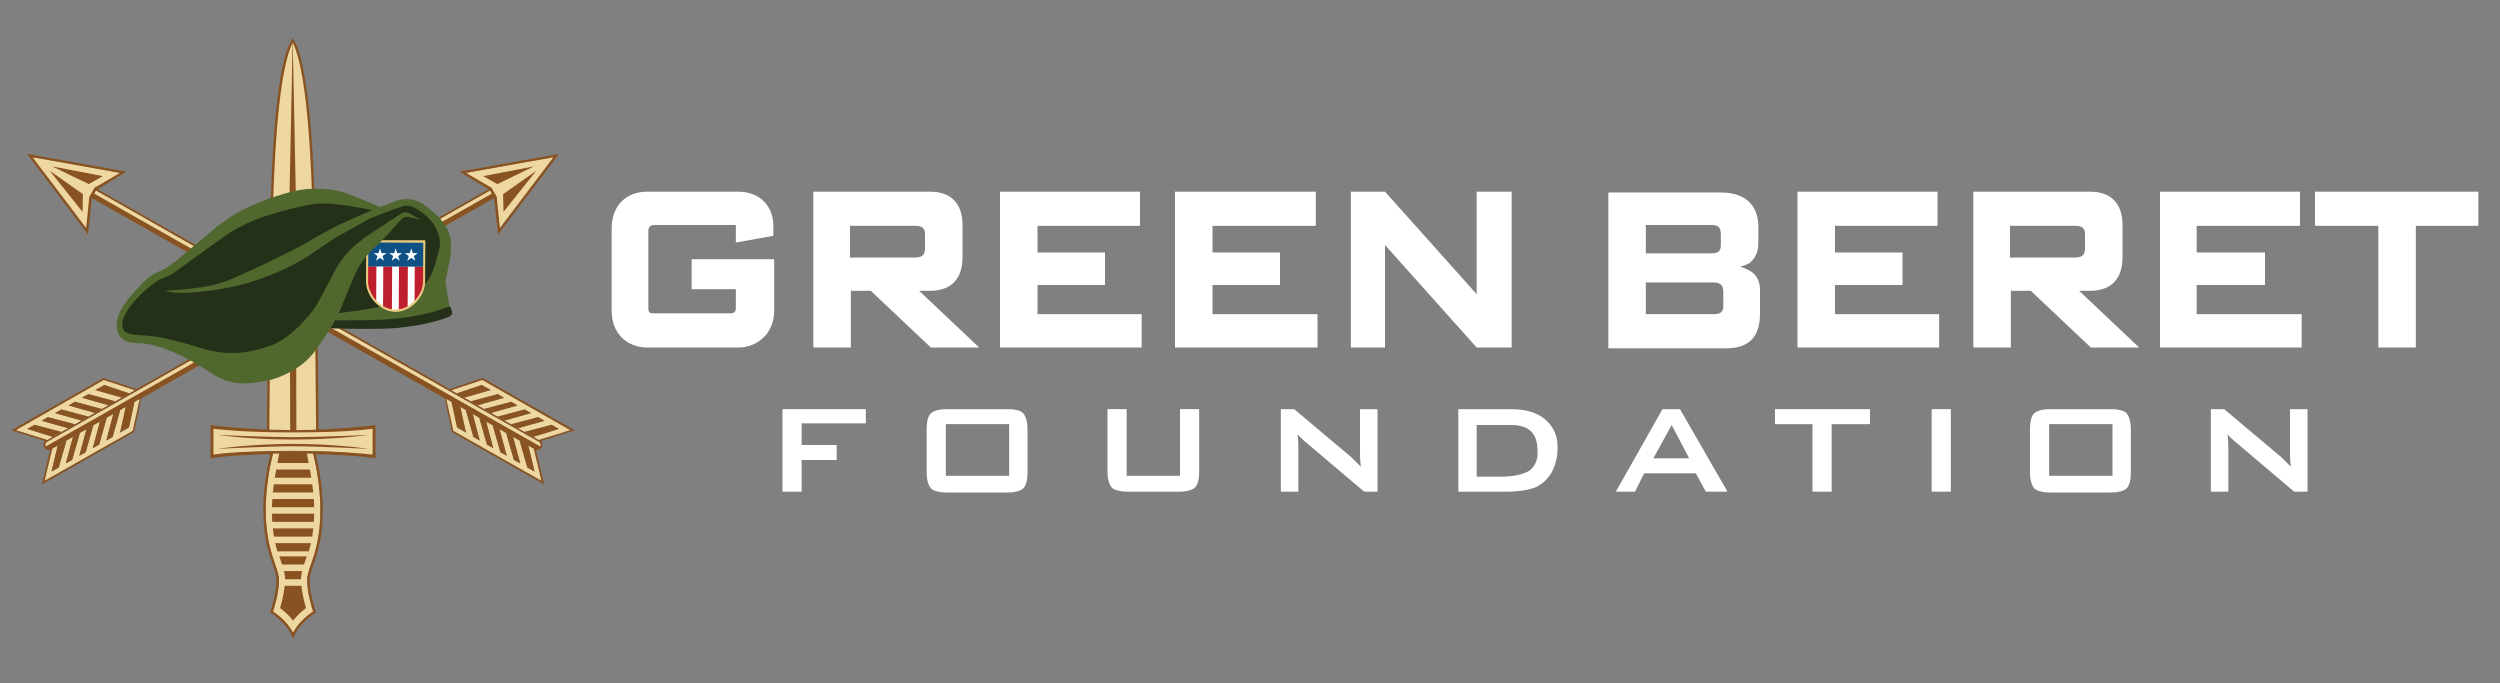 <svg xmlns="http://www.w3.org/2000/svg" xmlns:xlink="http://www.w3.org/1999/xlink" x="0px" y="0px" width="300px" height="82px" viewBox="0 0 300 82" style="enable-background:new 0 0 300 82;" xml:space="preserve"><rect x="0" y="0" width="300" height="82" fill="#808080" stroke="none"/><style type="text/css">	.st0{fill:none;}	.st1{fill:#FFFFFF;}	.st2{fill:#895221;}	.st3{fill:#EED7A1;}	.st4{fill:#636467;}	.st5{fill:#CA9740;}	.st6{fill:#C48F37;}	.st7{fill:#E2AD5D;}	.st8{fill:#27265F;}	.st9{fill:#243018;}	.st10{fill:#50672E;}	.st11{fill:#BE1E2D;}	.st12{fill:#0F5185;}	.st13{fill:#EBCA7F;}</style><g id="Layer_1">	<g>		<rect x="113.5" y="50.9" class="st0" width="7.6" height="6.2"></rect>		<path class="st0" d="M111,29.8v-1.6c0-0.8-0.2-1.1-1.1-1.1H102v3.8h7.9C110.7,30.9,111,30.5,111,29.8z"></path>		<path class="st0" d="M181.3,50.9h-4.1v6.2h3c1.5,0,2.6-0.2,3.3-0.7s1.1-1.3,1.1-2.5C184.6,51.9,183.5,50.9,181.3,50.9z"></path>		<polygon class="st0" points="198.4,55 202.7,55 200.5,51   "></polygon>		<path class="st0" d="M250.2,29.8v-1.6c0-0.8-0.2-1.1-1.1-1.1h-7.9v3.8h7.9C249.9,30.9,250.2,30.5,250.2,29.8z"></path>		<rect x="245.9" y="50.9" class="st0" width="7.6" height="6.2"></rect>		<path class="st0" d="M205.7,33.9h-8.2v3.8h8.2c0.8,0,1.1-0.4,1.1-1v-1.6C206.8,34.3,206.6,33.9,205.7,33.9z"></path>		<path class="st0" d="M206.5,29.3v-1.2c0-0.8-0.2-1.2-1.1-1.2h-7.9v3.4h7.9C206.2,30.4,206.5,30,206.5,29.3z"></path>		<polygon class="st1" points="93.9,59 96.2,59 96.2,55.2 100.4,55.2 100.4,53.4 96.2,53.4 96.2,50.8 103.9,50.8 103.9,49.1    93.9,49.1   "></polygon>		<path class="st1" d="M120.9,49.1h-7.3c-0.9,0-1.6,0.2-1.9,0.5s-0.5,0.9-0.5,1.9v5.2c0,0.9,0.2,1.5,0.5,1.9c0.3,0.3,1,0.5,1.9,0.5   h7.3c0.9,0,1.6-0.2,1.9-0.5s0.5-0.9,0.5-1.9v-5.2c0-0.9-0.2-1.5-0.5-1.9C122.5,49.3,121.9,49.1,120.9,49.1z M121.1,57.1h-7.6v-6.2   h7.6V57.1z"></path>		<path class="st1" d="M141.7,57.1h-6.5v-8h-2.3v7.5c0,0.9,0.2,1.5,0.5,1.9c0.3,0.3,1,0.5,1.9,0.5h6.2c0.9,0,1.6-0.2,1.9-0.5   c0.3-0.3,0.5-0.9,0.5-1.9v-7.5h-2.3v8H141.7z"></path>		<path class="st1" d="M163.2,54.3c0,0.2,0,0.8,0.1,1.7c-0.3-0.3-0.6-0.6-1.1-1.1l-6.9-5.8h-1.6V59h2.1v-5.3c0-0.4,0-0.9-0.1-1.6   c0.2,0.3,0.5,0.5,0.8,0.8l7.2,6.1h1.6v-9.9h-2.1V54.3z"></path>		<path class="st1" d="M185.5,50.4c-1-0.9-2.4-1.3-4.2-1.3H175V59h5.7c1.6,0,2.7-0.2,3.5-0.5c0.9-0.4,1.5-1,2-1.8   c0.4-0.8,0.7-1.7,0.7-2.7C187,52.5,186.5,51.3,185.5,50.4z M183.5,56.5c-0.7,0.4-1.8,0.7-3.3,0.7h-3V51h4.1c2.2,0,3.2,1,3.2,3.1   C184.6,55.1,184.2,56,183.5,56.5z"></path>		<path class="st1" d="M199.5,49.1l-5.6,9.9h2.3l1.1-2.2h6.2l1.2,2.2h2.6l-5.7-9.9H199.5z M198.4,55l2.2-4l2.1,4H198.4z"></path>		<polygon class="st1" points="213,50.9 217.5,50.9 217.5,59 219.8,59 219.8,50.9 224.4,50.9 224.4,49.1 213,49.1   "></polygon>		<rect x="231.8" y="49.1" class="st1" width="2.3" height="9.9"></rect>		<path class="st1" d="M253.3,49.1H246c-0.9,0-1.6,0.2-1.9,0.5c-0.3,0.3-0.5,0.9-0.5,1.9v5.2c0,0.9,0.2,1.5,0.5,1.9   c0.3,0.3,1,0.5,1.9,0.5h7.3c0.9,0,1.6-0.2,1.9-0.5c0.3-0.3,0.5-0.9,0.5-1.9v-5.2c0-0.9-0.2-1.5-0.5-1.9   C254.9,49.3,254.3,49.1,253.3,49.1z M253.5,57.1h-7.6v-6.2h7.6V57.1z"></path>		<path class="st1" d="M274.8,54.3c0,0.2,0,0.8,0.1,1.7c-0.3-0.3-0.6-0.6-1.1-1.1l-6.9-5.8h-1.6V59h2.1v-5.3c0-0.4,0-0.9-0.1-1.6   c0.2,0.3,0.5,0.5,0.8,0.8l7.2,6.1h1.6v-9.9h-2.1V54.3z"></path>		<path class="st1" d="M88.6,23H77.7c-2.6,0-4.3,1.7-4.3,4.4v9.9c0,2.7,1.8,4.4,4.3,4.4h10.9c2.3,0,4.3-1.7,4.3-4.4v-6.2H83v3.6h5.3   V37c0,0.4-0.2,0.6-0.6,0.6h-9.3c-0.4,0-0.6-0.1-0.6-0.6v-9.3c0-0.4,0.2-0.7,0.7-0.7h9.8v2.1l4.5-0.8v-1C92.9,24.8,91.2,23,88.6,23   z"></path>		<path class="st1" d="M117.5,41.7l-7.2-6.8h1.3c2.3,0,3.9-1.2,3.9-4V27c0-2.6-1.4-4-3.9-4h-14v18.7h4.5v-6.8h2.4l7.2,6.8H117.5z    M102,30.9v-3.8h7.9c0.9,0,1.1,0.4,1.1,1.1v1.6c0,0.7-0.3,1.1-1.1,1.1C109.9,30.9,102,30.9,102,30.9z"></path>		<polygon class="st1" points="137,37.7 124.5,37.7 124.5,34.2 132.6,34.2 132.6,30.3 124.5,30.3 124.5,27.1 136.8,27.1 136.8,23    120,23 120,41.7 137,41.7   "></polygon>		<polygon class="st1" points="158.1,37.7 145.5,37.7 145.5,34.2 153.6,34.2 153.6,30.3 145.5,30.3 145.5,27.1 157.9,27.1 157.9,23    141,23 141,41.7 158.1,41.7   "></polygon>		<polygon class="st1" points="181.4,41.7 181.4,23 177.2,23 177.2,35.3 166.2,23 162.1,23 162.1,41.7 166.2,41.7 166.2,29.4    177.2,41.7   "></polygon>		<path class="st1" d="M210,32.5c-0.4-0.2-0.8-0.4-1.2-0.5c0.4-0.1,0.7-0.2,1.1-0.4c0.5-0.4,1.1-1.1,1.1-2.4v-2   c0-2.3-1.3-4.1-4.5-4.1H193v18.7h14.1c3.1,0,4.1-1.7,4.1-4.2v-2.4C211.3,33.7,210.7,32.9,210,32.5z M197.5,27h7.9   c0.9,0,1.1,0.4,1.1,1.2v1.2c0,0.7-0.3,1-1.1,1h-7.9V27z M206.8,36.7c0,0.7-0.3,1-1.1,1h-8.2v-3.8h8.2c0.8,0,1.1,0.4,1.1,1.2V36.7z   "></path>		<polygon class="st1" points="232.7,37.7 220.2,37.7 220.2,34.2 228.3,34.2 228.3,30.3 220.2,30.3 220.2,27.1 232.5,27.1 232.5,23    215.7,23 215.7,41.7 232.7,41.7   "></polygon>		<path class="st1" d="M250.8,34.9c2.3,0,3.9-1.2,3.9-4V27c0-2.6-1.4-4-3.9-4h-14v18.7h4.5v-6.8h2.4l7.2,6.8h5.8l-7.2-6.8H250.8z    M241.2,30.9v-3.8h7.9c0.9,0,1.1,0.4,1.1,1.1v1.6c0,0.7-0.3,1.1-1.1,1.1C249.1,30.9,241.2,30.9,241.2,30.9z"></path>		<polygon class="st1" points="276.2,37.7 263.6,37.7 263.6,34.2 271.8,34.2 271.8,30.3 263.6,30.3 263.6,27.1 276,27.1 276,23    259.2,23 259.2,41.7 276.2,41.7   "></polygon>		<polygon class="st1" points="277.8,23 277.8,27.1 285.4,27.1 285.4,41.7 289.9,41.7 289.9,27.1 297.4,27.1 297.4,23   "></polygon>	</g></g><g id="Layer_2">	<g id="Dagger_2_">		<g>			<g>				<path class="st2" d="M37.476,24.303c-0.259-8.452-0.911-16.293-2.35-19.2c-0,0-0,0.001-0.001,0.001     c-0-0-0-0.001-0.001-0.001c-1.44,2.907-2.092,10.748-2.35,19.2     c-0.398,13.014-0.454,27.685-0.454,27.685l2.802,0.2l0.002-0.096v0.096l0.001,0l0.001,0v-0.096l0.002,0.096     l2.802-0.2C37.93,51.988,37.874,37.316,37.476,24.303z"></path>				<path class="st2" d="M35.41,52.52l-0.285-0.02l-0.285,0.02l-0.01-0.041l-2.806-0.2l0.001-0.292     c0-0.146,0.06-14.825,0.454-27.694c0.273-8.889,0.888-14.965,1.898-18.088     c0.283-0.876,0.74-1.643,0.74-1.643s0.496,0.767,0.782,1.719c0.95,3.161,1.604,9.195,1.874,18.012l0,0     c0.394,12.87,0.454,27.548,0.454,27.694l0.001,0.292l-2.816,0.22L35.41,52.52z M32.618,51.697l2.508,0.179     l2.507-0.179c-0.011-2.127-0.09-15.532-0.453-27.384l0,0c-0.288-9.431-0.979-15.632-2.054-18.46     c-1.076,2.828-1.766,9.028-2.055,18.46C32.708,36.166,32.629,49.57,32.618,51.697z"></path>			</g>			<path class="st3" d="M35.125,52.188V5.104c-0-0-0-0.001-0.001-0.001    c-1.44,2.907-2.092,10.748-2.35,19.2c-0.398,13.014-0.454,27.685-0.454,27.685l2.802,0.2l0.002-0.096v0.096    L35.125,52.188z"></path>			<path class="st3" d="M35.125,52.188V5.104c0-0,0-0.001,0.001-0.001    c1.44,2.907,2.092,10.748,2.35,19.2c0.398,13.014,0.454,27.685,0.454,27.685l-2.802,0.2l-0.002-0.096v0.096    L35.125,52.188z"></path>		</g>		<g>			<path class="st4" d="M35.572,51.616v-0.002c-0.059,0-0.117,0.003-0.176,0.003    C35.455,51.616,35.514,51.616,35.572,51.616z"></path>			<path class="st4" d="M37.38,54.464c-0.394-0.022-0.827-0.037-1.281-0.048c0.428,0.014,0.841,0.034,1.283,0.058    C37.381,54.471,37.38,54.467,37.38,54.464z"></path>			<path class="st4" d="M32.954,54.464c-0.001,0.002-0.001,0.005-0.002,0.007c0.416-0.023,0.805-0.042,1.148-0.053    C33.696,54.429,33.311,54.444,32.954,54.464z"></path>			<path class="st4" d="M25.658,51.465v3.09c0.753-0.246,3.72-0.424,9.496-0.424c5.775,0,8.848,0.178,9.604,0.424    v-3.09c-0.756,0.246-3.828,0.424-9.604,0.424C29.379,51.89,26.412,51.712,25.658,51.465z"></path>			<path class="st4" d="M33.164,67.269c0.246,0.743,0.438,1.332,0.438,1.918c0,1.398-0.522,3.184-0.654,3.614    c0.338,0.237,1.601,1.176,2.218,2.465c0.617-1.289,1.881-2.228,2.22-2.465    c-0.135-0.429-0.659-2.216-0.659-3.614c0-0.586,0.196-1.175,0.442-1.918c0.43-1.312,1.022-3.106,1.022-6.238    c0-3.127-0.653-5.925-0.81-6.556c-0.443-0.023-0.855-0.044-1.283-0.058c-0.3-0.007-0.604-0.013-0.932-0.013    c-0.375,0-0.727,0.006-1.066,0.015c-0.343,0.011-0.732,0.03-1.148,0.053c-0.155,0.627-0.813,3.427-0.813,6.559    C32.14,64.162,32.734,65.956,33.164,67.269z"></path>			<path class="st3" d="M25.443,51.226l-0.023,3.559c0.753-0.265,3.961-0.686,9.736-0.686    c5.774,0,8.849,0.457,9.602,0.721v-3.594c-0.753,0.266-3.828,0.457-9.602,0.457    C29.381,51.683,26.196,51.492,25.443,51.226z"></path>			<g>				<path class="st2" d="M35.161,52.748c5.178,0,9.054-0.553,9.054-0.553s-6.12,0.265-9.054,0.265     s-9.054-0.265-9.054-0.265S29.984,52.748,35.161,52.748z"></path>			</g>			<g>				<path class="st2" d="M35.161,53.265c5.178,0,9.054,0.598,9.054,0.598s-6.12-0.31-9.054-0.31     s-9.054,0.31-9.054,0.31S29.984,53.265,35.161,53.265z"></path>			</g>			<path class="st5" d="M35.574,51.616v-0.003c-0.066,0-0.131,0.004-0.197,0.004    C35.442,51.617,35.508,51.616,35.574,51.616z"></path>			<path class="st3" d="M32.955,54.464c-0.001,0.002-0.001,0.005-0.002,0.007c0.415-0.023,0.803-0.042,1.146-0.053    C33.695,54.429,33.311,54.444,32.955,54.464z"></path>			<path class="st3" d="M37.38,54.464c-0.395-0.022-0.828-0.037-1.282-0.047c0.428,0.013,0.841,0.034,1.284,0.058    C37.382,54.471,37.38,54.467,37.38,54.464z"></path>			<path class="st2" d="M36.664,54.438c-0-0.001-0-0.001-0-0.002v-0.078    c-0.479-0.023-0.979-0.036-1.498-0.036c-0.52,0-1.018,0.013-1.498,0.036c-0.005,0.021-0.011,0.053-0.016,0.079    C34.922,54.383,35.791,54.399,36.664,54.438z"></path>			<path class="st2" d="M35.108,51.617c-0.066,0-2.86-0.059-2.95-0.063c-4.702-0.215-6.897-0.538-6.897-0.538    v3.988c0,0,2.665-0.531,9.784-0.531c7.119,0,10.021,0.531,10.021,0.531v-3.988c0,0-2.473,0.353-7.277,0.549    c0,0-0.235,0.007-0.55,0.016C36.797,51.595,35.109,51.617,35.108,51.617z M44.712,51.465v3.09    c-1.429-0.153-3.828-0.424-9.601-0.424c-5.776,0-8.374,0.228-9.498,0.424v-3.09    c1.333,0.096,3.723,0.433,9.498,0.425C40.533,51.882,42.684,51.684,44.712,51.465z"></path>			<path class="st2" d="M37.955,54.504c0.02,0.002,0.041,0.003,0.061,0.005l-0.001-0.002    C37.994,54.506,37.976,54.505,37.955,54.504z"></path>			<g>				<path class="st3" d="M32.995,67.685c0.268,0.769,0.478,1.379,0.478,1.985c0,1.448-0.57,3.297-0.712,3.742     c0.366,0.245,1.736,1.219,2.408,2.552c0.669-1.333,2.037-2.307,2.406-2.552     c-0.146-0.445-0.715-2.294-0.715-3.742c0-0.606,0.212-1.216,0.48-1.985c0.468-1.359,1.108-3.218,1.108-6.458     c0-3.238-0.707-6.133-0.878-6.788c-0.48-0.024-2.046-0.029-2.401-0.029c-0.409,0-1.952,0.001-2.403,0.025     c-0.17,0.649-0.881,3.549-0.881,6.791C31.885,64.468,32.528,66.327,32.995,67.685z"></path>				<path class="st2" d="M34.163,70.297c-0.103,1.006-0.368,2.035-0.553,2.67c0.427,0.324,1.03,0.834,1.558,1.495     c0.526-0.66,1.128-1.171,1.556-1.495c-0.186-0.634-0.447-1.663-0.554-2.67H34.163z"></path>				<path class="st2" d="M32.669,62.627h4.995c0.021-0.313,0.035-0.64,0.043-0.983h-5.078     C32.634,61.987,32.65,62.314,32.669,62.627z"></path>				<path class="st2" d="M32.677,59.877c-0.024,0.331-0.041,0.662-0.048,0.984h5.078     c-0.008-0.323-0.024-0.653-0.048-0.984H32.677z"></path>				<path class="st2" d="M32.861,58.111c-0.044,0.323-0.081,0.653-0.117,0.984h4.844     c-0.035-0.331-0.073-0.661-0.117-0.984H32.861z"></path>				<path class="st2" d="M33.696,67.287c0.054,0.156,0.105,0.311,0.157,0.459h2.628     c0.052-0.148,0.103-0.303,0.16-0.459c0.055-0.167,0.114-0.34,0.176-0.522h-3.299     C33.58,66.947,33.638,67.121,33.696,67.287z"></path>				<path class="st2" d="M32.872,64.394h4.591c0.052-0.307,0.096-0.635,0.135-0.985h-4.861     C32.774,63.759,32.819,64.087,32.872,64.394z"></path>				<path class="st2" d="M34.209,69.494v0.021h1.915v-0.021c0-0.322,0.049-0.64,0.127-0.964h-2.169     C34.16,68.854,34.209,69.172,34.209,69.494z"></path>				<path class="st2" d="M37.041,55.564c-0.101-0.506-0.19-1.004-0.25-1.255c-0.947-0.041-1.889-0.057-3.268-0.002     c-0.059,0.265-0.14,0.794-0.233,1.256H37.041z"></path>				<path class="st2" d="M33.275,66.159h3.787c0.085-0.302,0.17-0.628,0.247-0.983h-4.286     C33.102,65.531,33.188,65.857,33.275,66.159z"></path>				<path class="st2" d="M33.14,56.345c-0.055,0.31-0.11,0.639-0.164,0.985h4.383     c-0.056-0.346-0.112-0.674-0.167-0.985H33.14z"></path>				<path class="st2" d="M32.716,67.731c0.257,0.748,0.462,1.34,0.462,1.899c0,1.579-0.724,3.736-0.731,3.757     l-0.034,0.1l0.094,0.061c0.019,0.011,1.885,1.192,2.525,2.78l0.137,0.344l0.135-0.344     c0.638-1.589,2.506-2.769,2.525-2.78l0.093-0.061l-0.035-0.1c-0.006-0.021-0.73-2.178-0.73-3.757     c0-0.559,0.204-1.152,0.463-1.899c0.473-1.374,1.121-3.258,1.121-6.545c0-3.143-0.658-5.968-0.862-6.772     c-0.102-0.005-0.21-0.01-0.309-0.015c0.171,0.654,0.878,3.55,0.878,6.787c0,3.241-0.64,5.1-1.108,6.459     c-0.267,0.769-0.476,1.379-0.476,1.986c0,1.447,0.566,3.296,0.711,3.741c-0.369,0.245-1.739,1.219-2.406,2.552     c-0.672-1.333-2.041-2.307-2.408-2.552c0.144-0.445,0.712-2.294,0.712-3.741c0-0.607-0.21-1.217-0.478-1.986     c-0.467-1.358-1.111-3.218-1.111-6.459c0-3.242,0.712-6.142,0.882-6.791c-0.1,0.005-0.205,0.011-0.309,0.017     c-0.206,0.802-0.866,3.629-0.866,6.773C31.591,64.474,32.241,66.357,32.716,67.731z"></path>			</g>			<path class="st2" d="M36.072,54.416c-0.58-0.018-1.194-0.022-1.964,0.002c0.337-0.009,0.687-0.015,1.06-0.015    C35.486,54.403,35.78,54.409,36.072,54.416z"></path>		</g>		<polygon class="st2" points="35.125,4.706 35.483,22.618 35.568,51.809 34.822,51.809 34.754,22.676   "></polygon>	</g>	<g>		<g id="Arrow_Right_2_">			<path class="st0" d="M59.64,23.328L59.64,23.328c0,0.002,0.027,0.449,0.06,0.998    C59.667,23.776,59.64,23.328,59.64,23.328z"></path>			<path class="st0" d="M59.234,22.609c0,0-1.514-1.035-2.174-1.484c0.659,0.45,2.174,1.484,2.174,1.484l-3.479,1.973    c0,0,0,0,0,0L59.234,22.609z"></path>			<path class="st0" d="M5.434,53.38c0.001,0.068,0.016,0.136,0.052,0.199c0.005,0.009,0.012,0.016,0.017,0.024    c-0.005-0.008-0.012-0.015-0.017-0.024C5.451,53.516,5.435,53.448,5.434,53.38z"></path>			<path class="st0" d="M59.816,26.244c0.074-0.092,0.382-0.474,0.813-1.009c-0.431,0.535-0.739,0.916-0.813,1.009    C59.816,26.244,59.816,26.244,59.816,26.244z"></path>			<path class="st0" d="M64.815,20.042c0.12-0.148,0.202-0.25,0.235-0.292c-0.199,0.03-1.477,0.217-2.969,0.437    c1.492-0.219,2.77-0.406,2.968-0.435C65.015,19.793,64.934,19.895,64.815,20.042z"></path>			<polygon class="st0" points="55.015,25.002 37.211,35.115 55.017,25.001    "></polygon>			<polygon class="st6" points="55.755,24.582 55.755,24.582 55.015,25.002 55.017,25.001    "></polygon>			<path class="st6" d="M16.751,48.742l0.031-0.025c-0.008-0.008-0.014-0.018-0.02-0.026L16.751,48.742z"></path>			<path class="st3" d="M59.701,24.325c0.045,0.736,0.1,1.653,0.116,1.919c0.075-0.093,0.382-0.474,0.813-1.009    c1.222-1.516,3.44-4.268,4.185-5.193c0.119-0.148,0.2-0.249,0.234-0.29    c-0.198,0.029-1.475,0.216-2.968,0.435c-2.239,0.329-4.963,0.729-5.262,0.773    c0.052,0.035,0.136,0.093,0.241,0.164c0.66,0.45,2.174,1.484,2.174,1.484l-3.479,1.973l-0.739,0.419    L37.211,35.115L5.641,53.017c-0.135,0.076-0.208,0.218-0.207,0.363c0.001,0.068,0.016,0.136,0.052,0.199    c0.005,0.009,0.011,0.016,0.017,0.024c0.118,0.178,0.356,0.238,0.546,0.131l53.591-30.407v0l0,0    C59.64,23.328,59.667,23.776,59.701,24.325z"></path>			<path class="st2" d="M59.446,23.687c0.018,0.308,0.188,3.129,0.188,3.129l5.931-7.359l-9.327,1.369    c0,0,2.331,1.593,2.586,1.767l-42.451,24.09l-3.97-1.33L1.346,51.638c0,0,2.684,0.846,4.065,1.282    c-0.204,0.195-0.258,0.509-0.113,0.764c0.145,0.256,0.442,0.371,0.714,0.296c-0.334,1.409-0.98,4.16-0.98,4.16    l11.06-6.288l0.857-4.051L59.446,23.687z M13.818,48.158l-0.813,0.463l-0.011,0.006l-0,0l-0.262,0.149    l-0.26,0.148l-0.259,0.147l0,0c-0.004-0.001-0.004,0.006-0.009,0.005l-0.817,0.464l-0.007,0.004l-0.264,0.15    l-0.256,0.146l-0.265,0.15l-0,0l-0.004,0.002l-0.82,0.466l-0.002,0.001l-0.002,0.001l-0.265,0.15    l-0.256,0.146l-0.267,0.151l-0,0l-0.001,0l-0,0l-0.359,0.204L8.154,51.378l-0.792,0.45    l-1.041,0.592l-0.423,0.24l-0.005,0.003l-0.215,0.122c-1.233-0.387-3.449-1.071-3.755-1.167l10.53-6.01    c0.067,0.022,2.439,0.808,3.696,1.224l-0.38,0.216l-0.015,0.009l-0.238,0.135    c-0.008-0.003-0.007,0.011-0.015,0.008l-0.88,0.5l0,0l-0.013,0.008l-0.264,0.15l-0.258,0.147l-0.256,0.146    C13.824,48.15,13.824,48.16,13.818,48.158z M59.624,22.892L5.486,53.579c0,0-0.051-0.131-0.052-0.199    c-0.002-0.146,0.072-0.288,0.207-0.363l31.57-17.902l17.803-10.114l0.74-0.42l3.479-1.973    c0,0-1.515-1.035-2.174-1.484c-0.105-0.072-0.189-0.129-0.241-0.164c0.299-0.044,3.023-0.444,5.262-0.773    c1.493-0.219,2.77-0.407,2.969-0.437c-0.033,0.042-0.115,0.143-0.235,0.292    c-0.745,0.925-2.963,3.676-4.185,5.193c-0.432,0.535-0.739,0.917-0.813,1.009c0-0,0-0,0-0    c-0.016-0.265-0.071-1.183-0.116-1.919C59.667,23.777,59.624,22.892,59.624,22.892z M15.915,51.697L5.364,57.671    c0.074-0.312,0.62-2.566,0.918-3.824l0.215-0.122l0.005-0.003l0.423-0.24l1.041-0.592l0.792-0.45l0.466-0.265    l0.359-0.204l0-0l0.001-0l0-0l0.267-0.151l0.256-0.146l0.265-0.15l0.002-0.001    l0.002-0.001l0.82-0.466l0.004-0.002l0-0l0.265-0.15l0.256-0.146l0.264-0.15l0.007-0.004    l0.817-0.464c0.001-0.004,0.007-0.001,0.009-0.005l0,0l0.259-0.147l0.26-0.148l0.262-0.149l0-0    l0.011-0.006l0.813-0.463c0.002-0.006,0.01-0.001,0.012-0.007l0.256-0.146l0.258-0.147l0.264-0.15    l0.013-0.008l0,0l0.88-0.5c0.002-0.008,0.013-0,0.015-0.008l0.238-0.135l0.015-0.009l0.38-0.216    C16.468,49.188,15.93,51.628,15.915,51.697z"></path>			<path class="st3" d="M14.344,47.859l0.264-0.15l-3.16-0.904l1.065-0.607c0.062,0.021,1.899,0.642,2.988,1.003    l0.015-0.008l0,0l0.238-0.135l0.015-0.009l0.38-0.216c-1.257-0.417-3.629-1.203-3.696-1.224l-10.53,6.01    c0.306,0.096,2.522,0.78,3.755,1.167l0.215-0.122l0.005-0.003l0.423-0.24    c-1.048-0.331-2.763-0.857-3.05-0.948l0.862-0.492c0.655,0.175,2.23,0.583,3.23,0.849l0.792-0.45    l-3.168-0.885l0.762-0.436c0.654,0.174,2.232,0.587,3.231,0.852l0-0l0.001-0l0-0    l0.267-0.151l0.256-0.146l0.265-0.15l0.002-0.001L6.601,49.571l0.763-0.435    c0.651,0.175,2.227,0.591,3.227,0.856l0.004-0.002l0-0l0.265-0.15l0.256-0.146l0.264-0.15    l-3.162-0.895l0.761-0.435c0.651,0.174,2.226,0.597,3.224,0.862l0,0l0.008-0.005l0,0l0.259-0.147    l0.26-0.148l0.262-0.149l0-0l-3.16-0.9l0.763-0.435c0.648,0.171,2.221,0.6,3.221,0.866    l0-0l0.012-0.007l0.256-0.146L14.344,47.859z"></path>			<path class="st2" d="M11.448,46.805l3.16,0.904l0.013-0.008l0,0l0.88-0.5    c-1.089-0.361-2.926-0.982-2.988-1.003L11.448,46.805z"></path>			<path class="st7" d="M15.501,47.201c0.008,0.003,0.007-0.011,0.015-0.008l-0,0L15.501,47.201z"></path>			<path class="st7" d="M13.818,48.158c0.006,0.002,0.006-0.009,0.012-0.007l-0.012,0.007L13.818,48.158z"></path>			<path class="st2" d="M9.833,47.727l3.16,0.9l0.011-0.006l0.813-0.463c-1-0.267-2.573-0.695-3.221-0.866    L9.833,47.727z"></path>			<path class="st2" d="M8.218,48.649l3.162,0.895l0.007-0.004l0.817-0.464c-0.998-0.265-2.574-0.687-3.224-0.862    L8.218,48.649z"></path>			<path class="st7" d="M12.204,49.075c0.004,0.001,0.004-0.006,0.009-0.005L12.204,49.075L12.204,49.075z"></path>			<path class="st2" d="M6.601,49.571l3.167,0.889l0.002-0.001l0.82-0.466c-0.999-0.266-2.576-0.682-3.227-0.856    L6.601,49.571z"></path>			<path class="st2" d="M4.985,50.493l3.168,0.885l0.466-0.265l0.359-0.204c-0.999-0.265-2.576-0.677-3.231-0.852    L4.985,50.493z"></path>			<path class="st2" d="M3.27,51.472c0.287,0.091,2.002,0.618,3.05,0.948l1.041-0.592    c-1-0.265-2.575-0.674-3.23-0.849L3.27,51.472z"></path>			<path class="st3" d="M16.372,48.111l-0.015,0.009l-0.238,0.135l-0,0l-0.015,0.008    c-0.247,1.12-0.653,3.017-0.667,3.081l-1.066,0.605l0.84-3.177l-0.264,0.15l-0.258,0.147l-0.256,0.146    l-0.012,0.007L14.421,49.22c-0.282,0.995-0.719,2.567-0.903,3.211l-0.764,0.433l0.843-3.175l-0,0    l-0.262,0.149l-0.26,0.148l-0.259,0.147l0,0l-0.008,0.005l-0,0c-0.283,0.994-0.726,2.563-0.909,3.212    l-0.764,0.432l0.849-3.175l-0.264,0.15l-0.256,0.146l-0.265,0.15l-0,0l-0.004,0.002    c-0.283,0.995-0.732,2.562-0.915,3.211l-0.764,0.434l0.856-3.176l-0.002,0.001l-0.265,0.15L9.85,51.819    l-0.267,0.151l-0,0L9.582,51.971l-0,0c-0.284,0.994-0.736,2.56-0.921,3.212L7.897,55.615    l0.861-3.175l-0.792,0.45c-0.283,0.995-0.738,2.557-0.923,3.21l-0.864,0.489    c0.069-0.294,0.493-2.036,0.746-3.106l-0.423,0.24l-0.005,0.003l-0.215,0.122    c-0.298,1.258-0.844,3.512-0.918,3.824l10.55-5.975c0.016-0.069,0.553-2.509,0.838-3.802L16.372,48.111z"></path>			<path class="st2" d="M15.493,51.261c0.014-0.064,0.42-1.96,0.667-3.081l-0.88,0.5l0,0l-0.187,0.041    l-0.666,3.144L15.493,51.261z"></path>			<path class="st7" d="M16.119,48.255c-0.002,0.008-0.013,0-0.015,0.008L16.119,48.255L16.119,48.255z"></path>			<path class="st7" d="M14.433,49.213c-0.002,0.006-0.01,0.001-0.012,0.007l0-0L14.433,49.213z"></path>			<path class="st2" d="M13.518,52.431c0.184-0.644,0.621-2.216,0.903-3.211l-0.813,0.463l-0.011,0.006l-0.843,3.175    L13.518,52.431z"></path>			<path class="st2" d="M11.899,53.349c0.183-0.648,0.626-2.218,0.909-3.212l-0.817,0.464l-0.007,0.004l-0.849,3.175    L11.899,53.349z"></path>			<path class="st7" d="M12.816,50.133c-0.001,0.004-0.007,0.001-0.009,0.005l0,0L12.816,50.133z"></path>			<path class="st2" d="M10.28,54.265c0.183-0.649,0.632-2.216,0.915-3.211l-0.82,0.466l-0.002,0.001l-0.856,3.176    L10.28,54.265z"></path>			<path class="st2" d="M8.661,55.183c0.185-0.651,0.637-2.218,0.921-3.212l-0.359,0.204l-0.466,0.265L7.897,55.615    L8.661,55.183z"></path>			<path class="st2" d="M7.043,56.1c0.185-0.652,0.64-2.215,0.923-3.21l-1.041,0.592    c-0.252,1.07-0.677,2.812-0.746,3.106L7.043,56.1z"></path>		</g>		<g id="Arrow_Tip_Right_2_">			<path class="st3" d="M62.621,19.518c-0.179,0.033-0.36,0.066-0.543,0.099c-0.548,0.1-1.11,0.203-1.661,0.303    c-0.184,0.034-0.366,0.067-0.546,0.1c-1.983,0.362-3.709,0.677-3.972,0.726    c0.069,0.043,3.045,1.82,3.045,1.82l0.538,1.105c0,0,0.469,3.384,0.501,3.724c0,0,0,0,0,0    c0.087-0.117,0.435-0.58,0.924-1.232c0.025-0.034,0.049-0.065,0.075-0.1c0.281-0.375,0.606-0.808,0.954-1.271    c1.159-1.544,2.595-3.39,3.525-4.629c0.186-0.248,0.352-0.47,0.494-0.658c0.071-0.094,0.135-0.18,0.192-0.256    c0.146-0.195,0.246-0.328,0.287-0.383C66.18,18.912,64.527,19.17,62.621,19.518z"></path>			<path class="st2" d="M55.149,20.597l3.621,2.212l0.52,0.913l0.486,4.415l7.309-9.673L55.149,20.597z M59.984,27.395    c0,0,0-0,0-0.001c0,0,0,0,0-0c-0.032-0.34-0.373-3.765-0.373-3.765l-0.62-1.089l-3.091-1.794    l-0-0c0.262-0.048,10.536-1.882,10.536-1.882L59.984,27.395z"></path>			<polygon class="st2" points="60.422,25.424 64.356,20.492 60.37,23.3    "></polygon>			<polygon class="st2" points="57.98,21.135 64.059,19.971 59.681,22.091    "></polygon>		</g>		<g>			<g id="Arrow_Left_2_">				<path class="st0" d="M10.685,23.328L10.685,23.328c0,0.002-0.027,0.449-0.06,0.998     C10.658,23.776,10.685,23.328,10.685,23.328z"></path>				<path class="st0" d="M11.091,22.609c0,0,1.514-1.035,2.174-1.484c-0.659,0.45-2.174,1.484-2.174,1.484     l3.479,1.973c0,0,0,0,0,0L11.091,22.609z"></path>				<path class="st0" d="M64.891,53.38c-0.001,0.068-0.016,0.136-0.052,0.199c-0.005,0.009-0.012,0.016-0.017,0.024     c0.005-0.008,0.012-0.015,0.017-0.024C64.875,53.516,64.89,53.448,64.891,53.38z"></path>				<path class="st0" d="M10.509,26.244c-0.074-0.092-0.382-0.474-0.813-1.009c0.431,0.535,0.739,0.916,0.813,1.009     C10.509,26.244,10.509,26.244,10.509,26.244z"></path>				<path class="st0" d="M5.51,20.042c-0.12-0.148-0.202-0.25-0.235-0.292c0.199,0.03,1.477,0.217,2.969,0.437     c-1.492-0.219-2.77-0.406-2.968-0.435C5.31,19.793,5.392,19.895,5.51,20.042z"></path>				<polygon class="st0" points="15.311,25.002 33.114,35.115 15.309,25.001     "></polygon>				<polygon class="st6" points="14.57,24.582 14.57,24.582 15.311,25.002 15.309,25.001     "></polygon>				<path class="st6" d="M53.574,48.742l-0.031-0.025c0.008-0.008,0.014-0.018,0.02-0.026L53.574,48.742z"></path>				<path class="st3" d="M10.685,23.328L10.685,23.328l0-0L64.276,53.734c0.19,0.108,0.428,0.047,0.546-0.131     c0.005-0.008,0.012-0.015,0.017-0.024c0.036-0.063,0.051-0.131,0.052-0.199c0.002-0.146-0.072-0.288-0.207-0.363     l-31.57-17.902L15.309,25.001l-0.739-0.419l-3.479-1.973c0,0,1.514-1.035,2.174-1.484     c0.105-0.072,0.189-0.129,0.241-0.164c-0.299-0.044-3.023-0.444-5.262-0.773     c-1.492-0.219-2.77-0.406-2.968-0.435c0.033,0.041,0.115,0.143,0.234,0.29     c0.745,0.925,2.963,3.676,4.185,5.193c0.431,0.535,0.739,0.916,0.813,1.009     c0.016-0.265,0.071-1.183,0.116-1.919C10.658,23.776,10.685,23.328,10.685,23.328z"></path>				<path class="st2" d="M53.377,47.802l0.857,4.051l11.06,6.288c0,0-0.646-2.751-0.98-4.16     c0.272,0.075,0.569-0.039,0.714-0.296c0.145-0.255,0.091-0.569-0.113-0.764     c1.382-0.436,4.065-1.282,4.065-1.282l-11.057-6.286l-3.97,1.33l-42.451-24.09     c0.254-0.174,2.586-1.767,2.586-1.767L4.76,19.456l5.931,7.359c0,0,0.17-2.821,0.188-3.129L53.377,47.802z      M56.496,48.151l-0.256-0.146l-0.258-0.147l-0.264-0.15l-0.013-0.008l0,0l-0.88-0.5     c-0.008,0.003-0.007-0.011-0.015-0.008l-0.238-0.135l-0.015-0.009l-0.38-0.216     c1.257-0.417,3.629-1.203,3.696-1.224l10.53,6.01c-0.306,0.096-2.522,0.78-3.755,1.167l-0.215-0.122     l-0.005-0.003l-0.423-0.24l-1.041-0.592l-0.792-0.45l-0.466-0.265l-0.359-0.204l-0-0l-0.001-0     l-0-0l-0.267-0.151l-0.256-0.146l-0.265-0.15l-0.002-0.001l-0.002-0.001l-0.82-0.466l-0.004-0.002     l-0-0l-0.265-0.15l-0.256-0.146l-0.264-0.15l-0.007-0.004l-0.816-0.464     c-0.004,0.001-0.004-0.006-0.009-0.005l0,0l-0.259-0.147l-0.26-0.148l-0.262-0.149l-0-0l-0.011-0.006     l-0.813-0.463C56.502,48.16,56.502,48.15,56.496,48.151z M10.625,24.325c-0.045,0.736-0.1,1.653-0.116,1.919     c0,0,0,0,0,0c-0.074-0.092-0.382-0.474-0.813-1.009c-1.222-1.516-3.44-4.268-4.185-5.193     c-0.12-0.148-0.202-0.25-0.235-0.292c0.199,0.03,1.477,0.217,2.969,0.437     c2.239,0.329,4.963,0.729,5.262,0.773c-0.052,0.035-0.136,0.093-0.241,0.164     c-0.659,0.45-2.174,1.484-2.174,1.484l3.479,1.973l0.74,0.42L33.114,35.115l31.57,17.902     c0.135,0.076,0.208,0.218,0.207,0.363c-0.001,0.068-0.052,0.199-0.052,0.199L10.702,22.892     C10.702,22.892,10.658,23.777,10.625,24.325z M53.572,47.894l0.38,0.216l0.015,0.009l0.238,0.135     c0.002,0.008,0.013,0,0.015,0.008l0.88,0.5l0,0l0.013,0.008l0.264,0.15l0.258,0.147l0.256,0.146     c0.002,0.006,0.01,0.001,0.012,0.007l0.813,0.463l0.011,0.006l0,0l0.262,0.149l0.26,0.148     l0.259,0.147l0,0c0.001,0.004,0.007,0.001,0.009,0.005l0.817,0.464l0.007,0.004l0.264,0.15l0.256,0.146     l0.265,0.15l0,0l0.004,0.002l0.82,0.466l0.002,0.001l0.002,0.001l0.264,0.15l0.256,0.146     l0.267,0.151l0,0l0.001,0l0,0l0.359,0.204l0.466,0.265l0.792,0.45l1.041,0.592     l0.423,0.24l0.005,0.003l0.215,0.122c0.298,1.258,0.844,3.512,0.918,3.824l-10.551-5.975     C54.395,51.628,53.858,49.188,53.572,47.894z"></path>				<path class="st3" d="M55.981,47.859l-0.264-0.15l3.16-0.904l-1.065-0.607c-0.062,0.021-1.899,0.642-2.988,1.003     l-0.015-0.008l-0,0l-0.238-0.135l-0.015-0.009l-0.38-0.216c1.257-0.417,3.629-1.203,3.696-1.224     l10.53,6.01c-0.306,0.096-2.522,0.78-3.755,1.167l-0.215-0.122l-0.005-0.003l-0.423-0.24     c1.048-0.331,2.763-0.857,3.05-0.948l-0.862-0.492c-0.655,0.175-2.23,0.583-3.23,0.849l-0.792-0.45     l3.168-0.885l-0.762-0.436c-0.654,0.174-2.232,0.587-3.231,0.852l-0-0l-0.001-0l-0-0     l-0.267-0.151l-0.256-0.146l-0.265-0.15l-0.002-0.001l3.167-0.889l-0.763-0.435     c-0.651,0.175-2.227,0.591-3.227,0.856l-0.004-0.002l-0-0l-0.265-0.15l-0.256-0.146l-0.264-0.15     l3.162-0.895l-0.761-0.435c-0.651,0.174-2.226,0.597-3.224,0.862l-0,0l-0.008-0.005l0,0l-0.259-0.147     l-0.26-0.148l-0.262-0.149l-0-0l3.16-0.9L59.729,47.292c-0.648,0.171-2.221,0.6-3.221,0.866     l-0-0l-0.012-0.007l-0.256-0.146L55.981,47.859z"></path>				<path class="st2" d="M58.877,46.805l-3.16,0.904l-0.013-0.008l0,0l-0.88-0.5     c1.089-0.361,2.926-0.982,2.988-1.003L58.877,46.805z"></path>				<path class="st7" d="M54.824,47.201c-0.008,0.003-0.007-0.011-0.015-0.008l0,0L54.824,47.201z"></path>				<path class="st7" d="M56.508,48.158c-0.006,0.002-0.006-0.009-0.012-0.007l0.012,0.007L56.508,48.158z"></path>				<path class="st2" d="M60.492,47.727l-3.16,0.9l-0.011-0.006l-0.813-0.463c1-0.267,2.573-0.695,3.221-0.866     L60.492,47.727z"></path>				<path class="st2" d="M62.107,48.649l-3.162,0.895l-0.007-0.004l-0.816-0.464c0.998-0.265,2.574-0.687,3.224-0.862     L62.107,48.649z"></path>				<path class="st7" d="M58.121,49.075c-0.004,0.001-0.004-0.006-0.009-0.005L58.121,49.075L58.121,49.075z"></path>				<path class="st2" d="M63.724,49.571l-3.167,0.889l-0.002-0.001l-0.82-0.466c0.999-0.266,2.576-0.682,3.227-0.856     L63.724,49.571z"></path>				<path class="st2" d="M65.34,50.493l-3.168,0.885l-0.466-0.265l-0.359-0.204c0.999-0.265,2.576-0.677,3.231-0.852     L65.34,50.493z"></path>				<path class="st2" d="M67.055,51.472c-0.287,0.091-2.002,0.618-3.05,0.948l-1.041-0.592     c1-0.265,2.575-0.674,3.23-0.849L67.055,51.472z"></path>				<path class="st3" d="M53.953,48.111l0.015,0.009l0.238,0.135l0,0l0.015,0.008     c0.247,1.12,0.653,3.017,0.667,3.081l1.066,0.605l-0.84-3.177l0.264,0.15l0.258,0.147l0.256,0.146     l0.012,0.007l0,0c0.282,0.995,0.719,2.567,0.903,3.211l0.764,0.433l-0.843-3.175l0,0     l0.262,0.149l0.26,0.148l0.259,0.147l0,0l0.008,0.005l0,0c0.283,0.994,0.726,2.563,0.909,3.212l0.764,0.432     l-0.849-3.175l0.264,0.15l0.256,0.146l0.265,0.15l0,0l0.004,0.002     c0.283,0.995,0.732,2.562,0.915,3.211l0.764,0.434l-0.856-3.176l0.002,0.001l0.264,0.15l0.256,0.146     l0.267,0.151l0,0l0.001,0l0,0c0.284,0.994,0.736,2.56,0.921,3.212l0.764,0.432     l-0.861-3.175l0.792,0.45c0.283,0.995,0.738,2.557,0.923,3.21l0.864,0.489     c-0.069-0.294-0.493-2.036-0.746-3.106l0.423,0.24l0.005,0.003l0.215,0.122c0.298,1.258,0.844,3.512,0.918,3.824     l-10.551-5.975c-0.016-0.069-0.553-2.509-0.838-3.802L53.953,48.111z"></path>				<path class="st2" d="M54.833,51.261c-0.014-0.064-0.42-1.96-0.667-3.081l0.88,0.5l0,0l0.187,0.041     l0.666,3.144L54.833,51.261z"></path>				<path class="st7" d="M54.206,48.255c0.002,0.008,0.013,0,0.015,0.008L54.206,48.255L54.206,48.255z"></path>				<path class="st7" d="M55.892,49.213c0.002,0.006,0.01,0.001,0.012,0.007l-0-0L55.892,49.213z"></path>				<path class="st2" d="M56.807,52.431c-0.184-0.644-0.621-2.216-0.903-3.211l0.813,0.463l0.011,0.006l0.843,3.175     L56.807,52.431z"></path>				<path class="st2" d="M58.427,53.349c-0.183-0.648-0.626-2.218-0.909-3.212l0.817,0.464l0.007,0.004l0.849,3.175     L58.427,53.349z"></path>				<path class="st7" d="M57.509,50.133c0.001,0.004,0.007,0.001,0.009,0.005l-0,0L57.509,50.133z"></path>				<path class="st2" d="M60.045,54.265c-0.183-0.649-0.632-2.216-0.915-3.211l0.82,0.466l0.002,0.001l0.856,3.176     L60.045,54.265z"></path>				<path class="st2" d="M61.664,55.183c-0.185-0.651-0.637-2.218-0.921-3.212l0.359,0.204l0.466,0.265l0.861,3.175     L61.664,55.183z"></path>				<path class="st2" d="M63.283,56.1c-0.185-0.652-0.64-2.215-0.923-3.21l1.041,0.592     c0.252,1.07,0.677,2.812,0.746,3.106L63.283,56.1z"></path>			</g>			<g id="Arrow_Tip_Left_2_">				<path class="st3" d="M3.892,18.866c0.041,0.054,0.141,0.188,0.287,0.383c0.057,0.076,0.121,0.162,0.192,0.256     c0.141,0.188,0.308,0.41,0.494,0.658c0.929,1.239,2.366,3.085,3.525,4.629c0.348,0.463,0.672,0.896,0.954,1.271     c0.026,0.035,0.05,0.066,0.075,0.1c0.489,0.652,0.837,1.115,0.924,1.232c0,0,0,0,0-0     c0.032-0.34,0.501-3.724,0.501-3.724l0.538-1.105c0,0,2.976-1.776,3.045-1.82     c-0.262-0.048-1.989-0.364-3.972-0.726c-0.18-0.033-0.363-0.066-0.546-0.1     c-0.551-0.101-1.112-0.203-1.661-0.303c-0.183-0.033-0.364-0.067-0.543-0.099     C5.798,19.17,4.145,18.912,3.892,18.866z"></path>				<path class="st2" d="M3.241,18.463l7.309,9.673l0.486-4.415l0.52-0.913l3.621-2.212L3.241,18.463z M3.89,18.864     c0,0,10.274,1.833,10.536,1.882l0,0l-3.091,1.794l-0.62,1.089c0,0-0.341,3.426-0.373,3.765c0,0,0,0,0,0     c0,0,0,0.001,0,0.001L3.89,18.864z"></path>				<polygon class="st2" points="9.903,25.424 5.969,20.492 9.955,23.3     "></polygon>				<polygon class="st2" points="12.346,21.135 6.266,19.971 10.644,22.091     "></polygon>			</g>		</g>	</g>	<g>		<g>			<g>				<g>					<polygon class="st8" points="47.322,32.477 47.299,32.458 47.303,32.477      "></polygon>				</g>			</g>		</g>	</g>	<g id="Beret_2_">		<g>			<path id="Solid_Green_2_" class="st9" d="M14.184,38.518l3.27-4.345l3.459-1.919    c-0.634,0.603,6.399-5.687,5.894-5.526c0.13-0.042,13.207-3.501,13.207-3.501l6.456,1.933l2.892-0.93l3.947,3.384    l-0.377,5.644l0.963,4.487l-15.124,1.207l-3.139,4.765l-6.478,1.687L21.46,42.168l-4-1.316l-2.289-0.245    L14.184,38.518z"></path>			<path id="Outer_Shadow_2_" class="st10" d="M40.579,37.581c0,0,6.728-0.779,8.499-1.716    c1.032-0.545,1.921-1.675,2.484-2.525c0.403-0.608,1.021-2.86,1.149-3.46c0.118-0.558,0.107-1.139-0.059-1.685    c-0.313-1.03-0.974-1.806-1.509-2.298c-1.421-1.196-2.168-1.349-2.908-1.112    c-1.505,0.481-3.851,1.425-3.968,1.484c-0.174,0.085-3.418,1.918-3.85,2.175    c-1.403,0.834-2.675,1.863-4.087,2.687c-1.646,0.96-3.388,1.754-5.189,2.373    c-1.885,0.647-3.836,1.101-5.813,1.351c-1.756,0.222-3.865,0.505-5.593,0.062l1.337-0.121    c0,0,3.666-0.193,5.78-0.957c2.118-0.762,8.557-3.872,10.027-4.77c3.44-2.096,6.983-3.589,10.738-4.99    c0.478-0.178,1.169-0.222,1.675-0.159c0.541,0.067,1.304,0.414,1.733,0.75c1.512,1.184,3.071,2.494,3.088,4.608    c0.005,0.688-0.022,1.441-0.137,1.961c-0.189,0.863-0.381,1.771-0.474,2.216    c-0.039,0.185-0.044,0.376-0.014,0.563l0.467,2.946c0,0-4.381,1.523-7.314,1.722    c-2.932,0.198-6.497-0.203-6.497-0.203L40.579,37.581z"></path>			<path id="Brim_2_" class="st9" d="M39.399,39.396c0,0,6.032,0.186,8.324-0.046c4.152-0.42,6.07-1.308,6.07-1.308    c0.334-0.102,0.55-0.401,0.44-0.733c-0.093-0.281-0.227-0.561-0.305-0.534c-0.461,0.162-0.723,0.263-1.007,0.357    c-0.563,0.186-1.135,0.347-1.712,0.486c-1.154,0.279-2.329,0.469-3.509,0.598    c-2.504,0.274-4.997,0.213-7.507,0.224l-0.996,0.823L39.399,39.396z"></path>			<g id="Flash_2_">				<path class="st1" d="M44.025,28.892l-0.029,4.905c-0.01,1.646,1.564,3.543,3.453,3.554     c1.889,0.011,3.484-1.867,3.493-3.513l0.029-4.905L44.025,28.892"></path>				<polygon class="st11" points="48.945,31.972 48.917,36.909 48.398,37.132 47.851,37.261 47.882,31.966     "></polygon>				<polygon class="st11" points="47.056,31.961 47.026,37.251 46.483,37.143 45.965,36.892 45.993,31.955     "></polygon>				<polygon class="st11" points="45.167,31.95 45.142,36.239 44.564,35.585 44.091,34.521 44.107,31.944     "></polygon>				<polygon class="st11" points="50.906,31.983 50.865,34.358 50.42,35.515 49.745,36.343 49.771,31.977     "></polygon>									<rect x="45.945" y="27.003" transform="matrix(0.006 -1 1 0.006 16.752 77.749)" class="st12" width="3.068" height="6.893"></rect>				<path class="st13" d="M43.957,28.837l-0.029,4.96c-0.004,0.807,0.377,1.711,1.02,2.419     c0.7,0.77,1.589,1.198,2.502,1.203c0.006,0,0.011,0,0.017,0c1.953-0,3.534-1.955,3.543-3.582     l0.029-5.001H43.957z M47.467,37.152c-0.005,0-0.011,0-0.016,0c-0.849-0.005-1.675-0.403-2.328-1.122     c-0.6-0.661-0.956-1.504-0.951-2.254l0.027-4.684l6.595,0.038l-0.027,4.684     c-0.004,0.75-0.369,1.589-0.977,2.243C49.134,36.764,48.31,37.152,47.467,37.152z"></path>				<polygon class="st1" points="45.605,29.809 45.789,30.375 46.385,30.375 45.903,30.725 46.087,31.291 45.605,30.941      45.123,31.291 45.307,30.725 44.826,30.375 45.421,30.375     "></polygon>				<polygon class="st1" points="47.48,29.809 47.664,30.375 48.259,30.375 47.778,30.725 47.962,31.291      47.48,30.941 46.998,31.291 47.182,30.725 46.7,30.375 47.296,30.375     "></polygon>				<polygon class="st1" points="49.355,29.809 49.539,30.375 50.134,30.375 49.652,30.725 49.836,31.291      49.355,30.941 48.873,31.291 49.057,30.725 48.575,30.375 49.171,30.375     "></polygon>			</g>		</g>		<path id="Outline_Shadow_2_" class="st10" d="M49.126,25.597c-0.31-0.177-0.692-0.166-0.991,0.029   c-1.216,0.797-4.308,2.825-4.515,2.996c-0.095,0.078-0.438,0.356-0.837,0.678c-1.03,0.833-1.881,1.864-2.503,3.032   c-0.854,1.605-2.007,3.769-2.196,4.115c-0.303,0.558-2.782,4.078-5.804,5.095   c-2.712,0.911-5.149,1.197-8.287,0.187c-0.906-0.292-1.813-0.556-2.734-0.772   c-0.921-0.216-2.312-0.665-4.527-0.73c-0.974-0.083-1.824-0.161-2.008-0.86c-0.55-2.007,3.554-5.453,4.464-5.82   c0.979-0.395,1.379-0.575,1.888-0.961l2.215-1.614l3.533-2.527c1.605-1.128,3.377-1.999,5.251-2.579   c1.943-0.602,4.38-1.248,5.78-1.403c2.585-0.286,7.406,0.906,7.406,0.906l1.702-0.508l-1.005,0.106   c0,0-3.626-1.504-3.937-1.613c-0.311-0.109-2.003-0.904-5.192-0.663c-1.681,0.126-4.032,0.928-5.879,1.659   c-1.804,0.713-3.488,1.697-4.994,2.921c-0.895,0.727-3.755,3.158-4.915,4.114   c-0.257,0.211-1.011,0.72-1.303,0.878c-0.761,0.413-1.495,0.53-2.656,1.729   c-1.187,1.227-3.042,3.107-3.075,4.947c-0.056,2.403,2.377,2.224,2.449,2.225   c3.596,0.02,8.022,3.054,9.388,3.914c1.219,0.767,2.81,1.037,4.21,0.893c1.331-0.137,2.599-0.327,3.82-0.875   c1.921-0.861,3.128-1.769,4.251-3.419c0.818-1.202,1.707-2.45,2.363-3.75c0.208-0.408,1.205-2.811,1.979-4.69   c0.603-1.465,1.551-2.76,2.762-3.781c0.557-0.47,2.398-2.55,2.92-3.129c0.234-0.259,0.591-0.369,0.931-0.286   l1.433,0.352L49.126,25.597z"></path>	</g></g></svg>